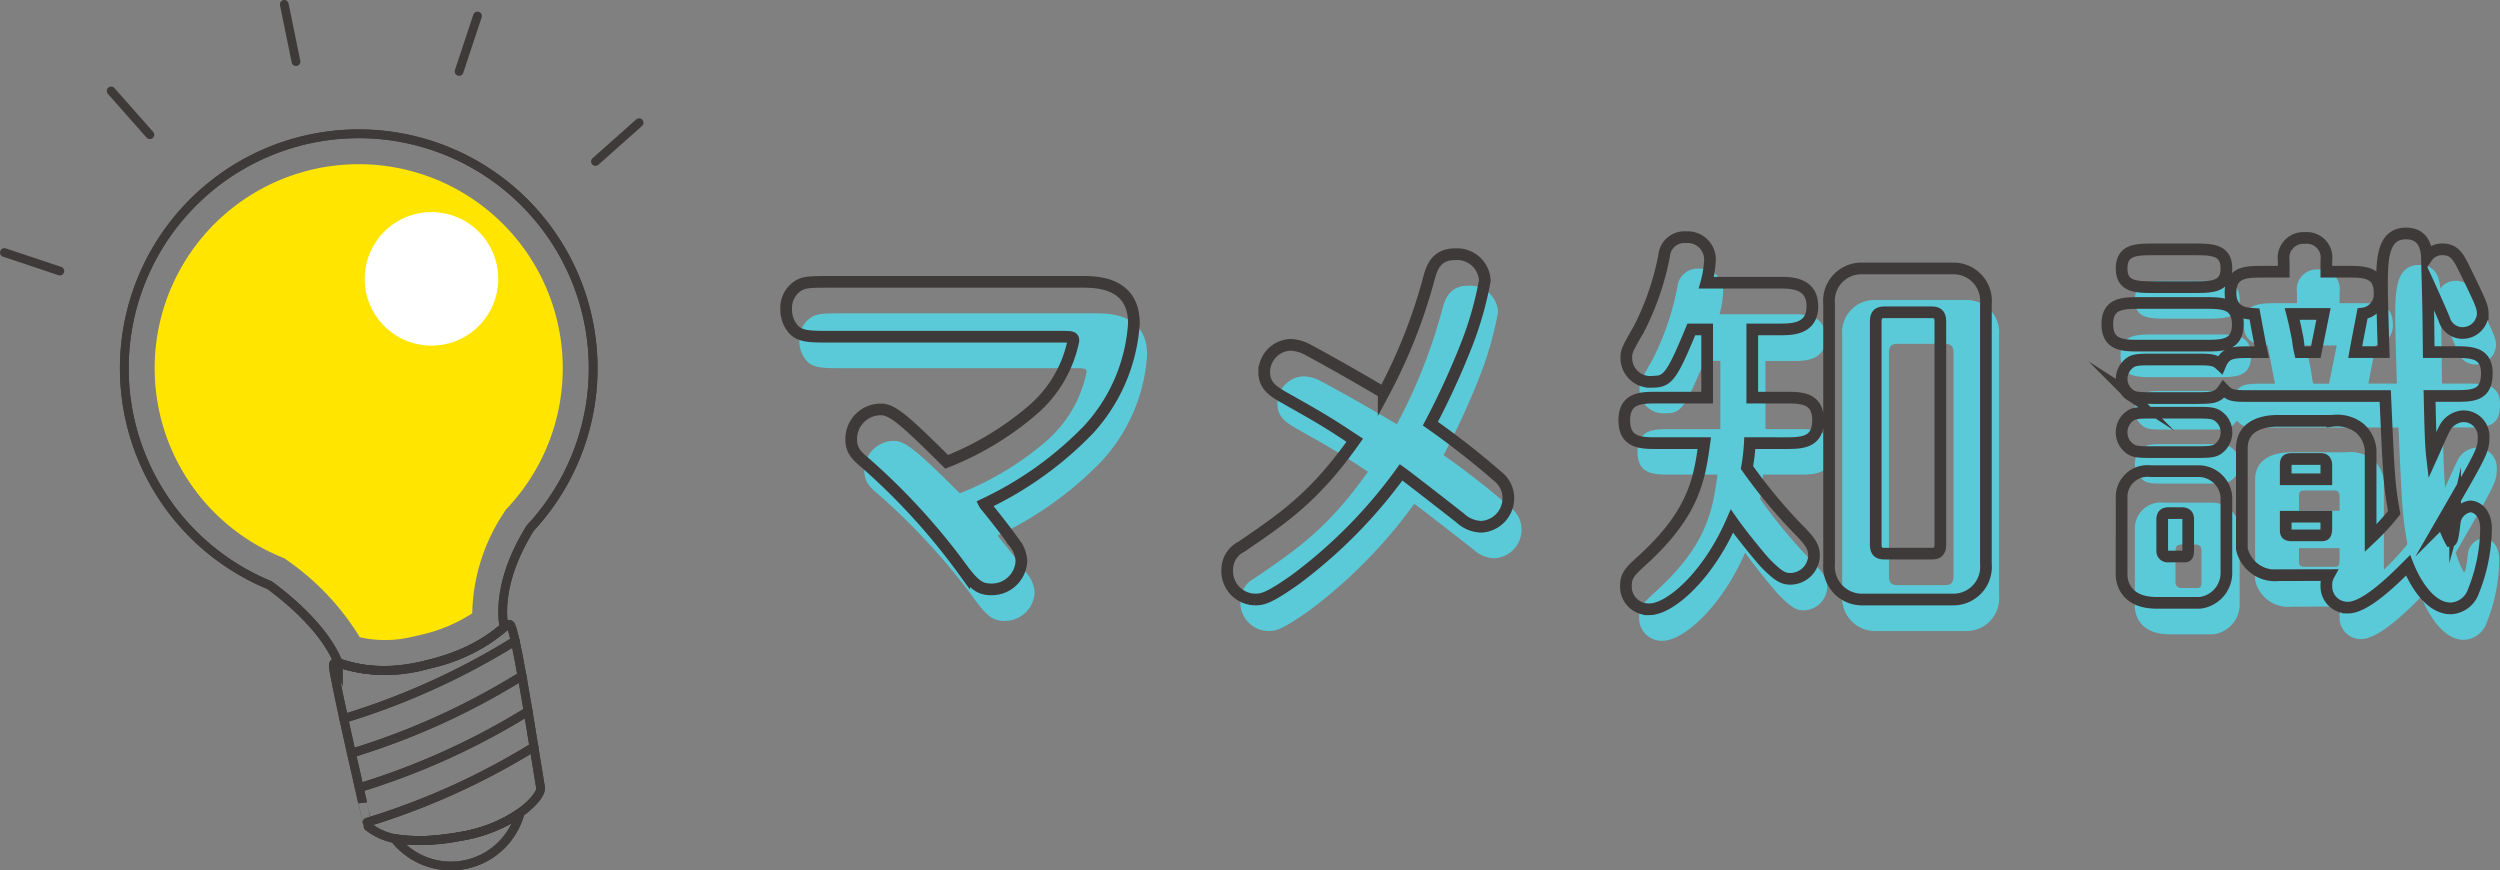 <svg xmlns="http://www.w3.org/2000/svg" viewBox="0 0 214.009 74.509"><rect x="0" y="0" width="214.009" height="74.509" fill="#808080" stroke="none"/><g id="レイヤー_2" data-name="レイヤー 2"><g id="レイヤー_6" data-name="レイヤー 6"><path d="M72.115,31.52c-1.634,0-2.469,0-3.06-.626a2.565,2.565,0,0,1-.626-1.74,2.241,2.241,0,0,1,1.009-1.982c.521-.348,1.182-.348,2.677-.348h21.63c1.183,0,4.451,0,4.451,3.547A14.824,14.824,0,0,1,94.3,39.482a30.452,30.452,0,0,1-8.9,6.365c.035.069,1.391,1.669,2.574,3.338a2.656,2.656,0,0,1,.591,1.53,2.537,2.537,0,0,1-2.574,2.434c-.973,0-1.426-.382-2.329-1.53a56.148,56.148,0,0,0-8.451-9.285c-.695-.591-1.217-1.043-1.217-2.017a2.535,2.535,0,0,1,2.573-2.573c1.009,0,2.226,1.148,5.6,4.485a25.819,25.819,0,0,0,7.3-4.38,10.642,10.642,0,0,0,3.547-5.982c0-.347-.139-.347-1.252-.347Z" fill="#5bcad8"/><path d="M110.883,36.631c-.695-.417-1.53-.9-1.53-2.052a2.338,2.338,0,0,1,2.26-2.364,3.394,3.394,0,0,1,1.531.452c1.669.9,3.79,2.086,6.433,3.651a45.7,45.7,0,0,0,3.895-9.876c.208-.73.556-1.982,2.191-1.982a2.38,2.38,0,0,1,2.573,2.26,29.456,29.456,0,0,1-1.634,5.669,66.7,66.7,0,0,1-3.026,6.572,71.8,71.8,0,0,1,5.773,4.52,2.344,2.344,0,0,1,.9,1.809,2.45,2.45,0,0,1-2.33,2.5,2.778,2.778,0,0,1-1.808-.766c-.8-.626-4.312-3.373-5.043-3.894a42.322,42.322,0,0,1-9.007,9.145c-2.4,1.7-2.886,1.74-3.512,1.74a2.427,2.427,0,0,1-2.365-2.54,2.206,2.206,0,0,1,1.218-1.981c3.616-2.47,6.259-4.243,9.7-9.111C114.848,38.892,114.465,38.648,110.883,36.631Z" fill="#5bcad8"/><path d="M151.129,36.735h2.816c1.357,0,2.817,0,2.817,1.948s-1.46,1.947-2.817,1.947H150.92a16.5,16.5,0,0,1-.243,2.087,44.337,44.337,0,0,0,4.659,5.563c.731.766,1.079,1.252,1.079,1.948a2.038,2.038,0,0,1-2.018,2.017c-.556,0-.973-.14-2.19-1.391-.557-.626-2.017-2.4-2.817-3.547-2.052,4.729-5.321,7.546-7.059,7.546a1.936,1.936,0,0,1-2.017-1.982c0-.939.348-1.252,1.53-2.33,4.347-4,4.764-6.92,5.181-9.911h-4.068c-1.322,0-2.782,0-2.782-1.947s1.46-1.948,2.782-1.948h4.312V30.894h-1.356c-1.705,4.1-2.017,4.485-3.373,4.485a2.048,2.048,0,0,1-2.191-2.052c0-.591.069-.7,1.112-2.538a23.285,23.285,0,0,0,2.122-6.19A1.746,1.746,0,0,1,145.46,23a1.916,1.916,0,0,1,2.052,1.878A8.735,8.735,0,0,1,147.2,26.9h6.259c.975,0,2.817,0,2.817,2.016,0,1.983-1.773,1.983-2.817,1.983h-2.329Zm17.248-11.058a2.777,2.777,0,0,1,2.748,3.025V50.958a2.8,2.8,0,0,1-2.748,3.061h-7.929a2.828,2.828,0,0,1-2.747-3.061V28.7a2.772,2.772,0,0,1,2.747-3.025ZM161.7,49.289c0,.661.279.8.765.8h4c.453,0,.765-.1.765-.8V30.232c0-.661-.278-.8-.765-.8h-4c-.452,0-.765.1-.765.8Z" fill="#5bcad8"/><path d="M189.91,28.633c1.426,0,2.782,0,2.782,1.843,0,1.808-1.356,1.808-2.782,1.808h-5.6c-1.426,0-2.783,0-2.783-1.843,0-1.808,1.357-1.808,2.783-1.808Zm6.3,23.3a2.911,2.911,0,0,1-3.165-2.26v-8.59c0-2.364,2.608-2.364,3.165-2.364h4.589a3.119,3.119,0,0,1,2.331.626,2.766,2.766,0,0,1,.938,1.878v7.546a20.653,20.653,0,0,0,2.018-2.192c-.418-2.364-.453-2.886-.766-9.979h-11.44c-1.565,0-1.844,0-2.4-.592-.522.766-.974.766-2.538.766h-3.409c-1.147,0-1.634,0-2.016-.245a1.686,1.686,0,0,1-.765-1.425,1.741,1.741,0,0,1,.765-1.391c.382-.243.869-.243,2.016-.243h3.409c1.425,0,1.773,0,2.26.452.452-1.078,1.078-1.078,2.678-1.078h.869c-.14-.626-.487-2.539-.626-3.27-.556-.034-2.052-.034-2.052-1.807,0-1.809,1.391-1.809,2.817-1.809h1.739v-.938a1.706,1.706,0,0,1,1.808-1.948,1.687,1.687,0,0,1,1.843,1.912v.974h1.773c1.426,0,2.783,0,2.783,1.809a1.644,1.644,0,0,1-1.461,1.773c-.174.939-.348,1.774-.626,3.3h2.434c-.139-4.625-.139-5.147-.139-5.565,0-2.259,0-4.589,2.052-4.589,1.634,0,1.739,1.425,1.808,2.016a1.554,1.554,0,0,1,1.322-.66c1.043,0,1.39.7,1.912,1.773,1.356,2.782,1.53,3.13,1.53,3.79a1.737,1.737,0,0,1-1.7,1.6,1.635,1.635,0,0,1-1.6-1.183c-.209-.521-1.009-2.329-1.426-3.233.069,2.712.069,3.06.1,6.051h2.191c1.391,0,2.782,0,2.782,1.807,0,1.949-1.217,1.949-2.782,1.949h-2.121c.035,1.355.069,3.928.208,5.146.174-.383.87-1.982,1.044-2.3a1.926,1.926,0,0,1,1.564-1.113,1.717,1.717,0,0,1,1.809,1.773c0,1.148-.139,1.357-3.512,7.2a8.161,8.161,0,0,0,.695,1.7c.209,0,.313-1.5.382-1.809a1.588,1.588,0,0,1,1.287-1.147c.487,0,1.356.452,1.356,1.913a14.856,14.856,0,0,1-1.078,5.355,2.159,2.159,0,0,1-1.947,1.46c-1.913,0-3.2-2.538-3.651-3.685-.869.869-3.547,3.616-5.112,3.616a1.808,1.808,0,0,1-1.878-1.878,1.718,1.718,0,0,1,.208-.9Zm-7.268-27.889c1.495,0,2.781,0,2.781,1.634,0,1.6-1.286,1.6-2.781,1.6h-3.409c-1.5,0-2.781,0-2.781-1.6,0-1.634,1.286-1.634,2.781-1.634Zm0,13.979c1.46,0,1.808,0,2.294.487a1.655,1.655,0,0,1,.487,1.182,1.721,1.721,0,0,1-.765,1.46c-.382.245-.869.245-2.016.245h-3.409c-1.46,0-1.808,0-2.295-.488a1.653,1.653,0,0,1-.486-1.182,1.721,1.721,0,0,1,.765-1.46c.382-.244.869-.244,2.016-.244Zm.521,5.007a2.4,2.4,0,0,1,2.26,2.192v6.4a2.585,2.585,0,0,1-2.26,2.678h-3.721c-2.886,0-2.99-2.087-2.99-2.365V45.255a2.214,2.214,0,0,1,2.468-2.226Zm-3.234,6.817a.456.456,0,0,0,.487.486h1.321c.313,0,.418,0,.418-.626V47.2c0-.243,0-.591-.592-.591h-1.147c-.244.035-.487.07-.487.591Zm14.049-7.269c0-.591-.278-.591-.556-.591h-2.4c-.452,0-.522.139-.522.522v1.217h3.478ZM196.8,46.925V48c0,.313,0,.522.522.522h2.434c.417,0,.522,0,.522-.765v-.834Zm2.574-14.084c.035-.174.556-2.747.661-3.27h-2.678c.278,1.078.452,2.052.487,2.226a8.6,8.6,0,0,0,.174,1.044Z" fill="#5bcad8"/><path d="M70.985,28.823c-1.634,0-2.468,0-3.06-.626a2.562,2.562,0,0,1-.626-1.739,2.241,2.241,0,0,1,1.009-1.982c.522-.348,1.182-.348,2.677-.348h21.63c1.183,0,4.451,0,4.451,3.547a14.826,14.826,0,0,1-3.894,9.111,30.439,30.439,0,0,1-8.9,6.364c.034.07,1.39,1.669,2.573,3.338a2.661,2.661,0,0,1,.591,1.531,2.537,2.537,0,0,1-2.574,2.434c-.973,0-1.425-.383-2.329-1.53a56.143,56.143,0,0,0-8.45-9.285c-.7-.591-1.218-1.043-1.218-2.017a2.535,2.535,0,0,1,2.574-2.573c1.008,0,2.225,1.147,5.6,4.485a25.8,25.8,0,0,0,7.3-4.382,10.634,10.634,0,0,0,3.547-5.98c0-.348-.139-.348-1.252-.348Z" fill="none" stroke="#3e3a39" stroke-miterlimit="10"/><path d="M109.753,33.935c-.695-.417-1.53-.905-1.53-2.052a2.338,2.338,0,0,1,2.26-2.364,3.394,3.394,0,0,1,1.531.452c1.669.9,3.79,2.086,6.433,3.651a45.717,45.717,0,0,0,3.895-9.876c.208-.73.556-1.982,2.191-1.982a2.38,2.38,0,0,1,2.573,2.26,29.449,29.449,0,0,1-1.634,5.668,66.741,66.741,0,0,1-3.026,6.573,71.8,71.8,0,0,1,5.773,4.52,2.344,2.344,0,0,1,.9,1.809,2.45,2.45,0,0,1-2.33,2.5,2.785,2.785,0,0,1-1.808-.766c-.8-.626-4.312-3.373-5.043-3.894a42.338,42.338,0,0,1-9.006,9.145c-2.4,1.7-2.887,1.739-3.513,1.739a2.425,2.425,0,0,1-2.364-2.539,2.2,2.2,0,0,1,1.217-1.981c3.617-2.47,6.259-4.243,9.7-9.112C113.718,36.2,113.335,35.952,109.753,33.935Z" fill="none" stroke="#3e3a39" stroke-miterlimit="10"/><path d="M150,34.039h2.816c1.357,0,2.817,0,2.817,1.947s-1.46,1.948-2.817,1.948H149.79a16.521,16.521,0,0,1-.243,2.087,44.4,44.4,0,0,0,4.66,5.563c.73.766,1.078,1.252,1.078,1.947a2.038,2.038,0,0,1-2.017,2.018c-.557,0-.974-.14-2.191-1.392-.556-.626-2.017-2.4-2.817-3.547-2.052,4.73-5.321,7.546-7.059,7.546a1.936,1.936,0,0,1-2.017-1.981c0-.94.348-1.252,1.53-2.33,4.347-4,4.764-6.92,5.182-9.911h-4.069c-1.322,0-2.782,0-2.782-1.948s1.46-1.947,2.782-1.947h4.312V28.2h-1.356c-1.7,4.1-2.017,4.486-3.373,4.486a2.049,2.049,0,0,1-2.191-2.052c0-.591.069-.7,1.113-2.538a23.318,23.318,0,0,0,2.121-6.191,1.747,1.747,0,0,1,1.878-1.6,1.915,1.915,0,0,1,2.051,1.878,8.723,8.723,0,0,1-.313,2.017h6.26c.974,0,2.817,0,2.817,2.017,0,1.982-1.774,1.982-2.817,1.982H150ZM167.247,22.98A2.778,2.778,0,0,1,170,26.006V48.262a2.8,2.8,0,0,1-2.748,3.06h-7.929a2.827,2.827,0,0,1-2.747-3.06V26.006a2.773,2.773,0,0,1,2.747-3.026ZM160.57,46.593c0,.661.279.8.765.8h4c.453,0,.766-.105.766-.8V27.536c0-.661-.279-.8-.766-.8h-4c-.452,0-.765.105-.765.8Z" fill="none" stroke="#3e3a39" stroke-miterlimit="10"/><path d="M188.78,25.937c1.426,0,2.782,0,2.782,1.842,0,1.809-1.356,1.809-2.782,1.809h-5.6c-1.426,0-2.783,0-2.783-1.843,0-1.808,1.357-1.808,2.783-1.808Zm6.295,23.3a2.912,2.912,0,0,1-3.165-2.259v-8.59c0-2.365,2.608-2.365,3.165-2.365h4.59a3.123,3.123,0,0,1,2.33.626,2.77,2.77,0,0,1,.939,1.878v7.546a20.535,20.535,0,0,0,2.017-2.191c-.418-2.364-.452-2.886-.765-9.98H192.745c-1.565,0-1.844,0-2.4-.591-.522.765-.973.765-2.538.765H184.4c-1.147,0-1.634,0-2.016-.244a1.686,1.686,0,0,1-.765-1.426,1.741,1.741,0,0,1,.765-1.39c.382-.243.869-.243,2.016-.243h3.409c1.425,0,1.773,0,2.26.452.452-1.078,1.078-1.078,2.678-1.078h.869c-.139-.626-.487-2.54-.626-3.27-.556-.034-2.051-.034-2.051-1.808,0-1.808,1.39-1.808,2.816-1.808h1.739V22.32a1.706,1.706,0,0,1,1.808-1.947,1.687,1.687,0,0,1,1.843,1.912v.974h1.774c1.425,0,2.782,0,2.782,1.808a1.645,1.645,0,0,1-1.461,1.774c-.174.938-.348,1.773-.626,3.3h2.434c-.139-4.625-.139-5.147-.139-5.565,0-2.26,0-4.59,2.052-4.59,1.634,0,1.739,1.426,1.808,2.017a1.555,1.555,0,0,1,1.322-.66c1.043,0,1.39.7,1.912,1.773,1.356,2.781,1.53,3.129,1.53,3.79a1.737,1.737,0,0,1-1.7,1.6,1.635,1.635,0,0,1-1.6-1.183c-.209-.521-1.009-2.329-1.426-3.233.07,2.712.07,3.059.1,6.051H210.1c1.391,0,2.782,0,2.782,1.807,0,1.948-1.217,1.948-2.782,1.948h-2.121c.035,1.356.069,3.929.209,5.147.173-.383.869-1.983,1.043-2.295a1.928,1.928,0,0,1,1.564-1.113,1.717,1.717,0,0,1,1.809,1.773c0,1.148-.139,1.357-3.512,7.2a8.138,8.138,0,0,0,.695,1.7c.209,0,.313-1.495.383-1.808a1.587,1.587,0,0,1,1.287-1.148c.486,0,1.356.453,1.356,1.913a14.858,14.858,0,0,1-1.079,5.356,2.159,2.159,0,0,1-1.947,1.46c-1.912,0-3.2-2.538-3.651-3.686-.869.87-3.547,3.617-5.112,3.617a1.808,1.808,0,0,1-1.878-1.878,1.718,1.718,0,0,1,.209-.905Zm-7.268-27.888c1.5,0,2.781,0,2.781,1.633,0,1.6-1.286,1.6-2.781,1.6H184.4c-1.5,0-2.781,0-2.781-1.6,0-1.633,1.286-1.633,2.781-1.633Zm0,13.979c1.46,0,1.808,0,2.3.486a1.658,1.658,0,0,1,.486,1.183,1.721,1.721,0,0,1-.765,1.46c-.382.244-.869.244-2.016.244H184.4c-1.46,0-1.808,0-2.294-.487a1.658,1.658,0,0,1-.487-1.183,1.723,1.723,0,0,1,.765-1.46c.382-.243.869-.243,2.016-.243Zm.521,5.007a2.4,2.4,0,0,1,2.26,2.191v6.4a2.585,2.585,0,0,1-2.26,2.678h-3.721c-2.886,0-2.99-2.087-2.99-2.366V42.559a2.214,2.214,0,0,1,2.468-2.226Zm-3.234,6.816a.456.456,0,0,0,.487.487H186.9c.313,0,.418,0,.418-.626v-2.5c0-.243,0-.591-.591-.591h-1.148c-.244.035-.487.069-.487.591Zm14.049-7.268c0-.591-.278-.591-.556-.591h-2.4c-.453,0-.522.139-.522.522v1.216h3.477Zm-3.477,4.348v1.077c0,.313,0,.522.522.522h2.434c.417,0,.521,0,.521-.766v-.833Zm2.573-14.084c.035-.174.556-2.748.661-3.27h-2.678c.278,1.078.452,2.052.487,2.226a8.644,8.644,0,0,0,.174,1.044Z" fill="none" stroke="#3e3a39" stroke-miterlimit="10"/><path d="M28.536,57.026c-.054-1.126,1.968,1.377,8.057-.138,5.846-1.449,6.8-4.02,7.143-3.325.6,1.209,2.384,13.114,2.538,13.868s-2.339,3.44-6.94,4.181-6.412.235-7.825-.862C31.509,70.75,28.6,58.169,28.536,57.026Z" fill="none" stroke="#3e3a39" stroke-linecap="round" stroke-linejoin="round" stroke-width="0.75"/><path d="M26.684,11.86a20.077,20.077,0,0,0-3.618,38.229c1.472,1.068,4.742,3.718,5.892,6.666a12.758,12.758,0,0,0,7.635.133,14.689,14.689,0,0,0,6.551-3.178c-.273-1.614-.2-4.546,2.245-8.5A20.072,20.072,0,0,0,26.684,11.86Z" fill="none" stroke="#3e3a39" stroke-miterlimit="10" stroke-width="0.75"/><path d="M35.271,54.515a9.866,9.866,0,0,1-4.47.036,21.9,21.9,0,0,0-6.2-6.573l-.25-.182-.285-.118A17.467,17.467,0,1,1,43.48,43.436l-.174.187-.135.217a16.07,16.07,0,0,0-2.745,8.667,13.581,13.581,0,0,1-4.461,1.849C35.725,54.417,35.494,54.469,35.271,54.515Z" fill="#ffe500"/><path d="M42.536,22.728a5.715,5.715,0,1,1-6.745-4.455A5.715,5.715,0,0,1,42.536,22.728Z" fill="#fff"/><path d="M33.772,71.781a6.132,6.132,0,0,0,10.757-2.213,12.321,12.321,0,0,1-5.195,2.044A15.835,15.835,0,0,1,33.772,71.781Z" fill="none" stroke="#3e3a39" stroke-linecap="round" stroke-linejoin="round" stroke-width="0.75"/><path d="M31.426,70.389a61.167,61.167,0,0,0,14.28-6.454" fill="none" stroke="#3e3a39" stroke-linecap="round" stroke-linejoin="round" stroke-width="0.75"/><path d="M45.205,60.889a61.676,61.676,0,0,1-14.453,6.547" fill="none" stroke="#3e3a39" stroke-linecap="round" stroke-linejoin="round" stroke-width="0.75"/><path d="M30.085,64.479a61.552,61.552,0,0,0,14.6-6.625" fill="none" stroke="#3e3a39" stroke-linecap="round" stroke-linejoin="round" stroke-width="0.75"/><path d="M44.1,54.865a61.839,61.839,0,0,1-14.677,6.649" fill="none" stroke="#3e3a39" stroke-linecap="round" stroke-linejoin="round" stroke-width="0.75"/><path d="M28.536,57.026c-.054-1.126,1.968,1.377,8.057-.138,5.846-1.449,6.8-4.02,7.143-3.325.6,1.209,2.384,13.114,2.538,13.868s-2.339,3.44-6.94,4.181-6.412.235-7.825-.862C31.509,70.75,28.6,58.169,28.536,57.026Z" fill="none" stroke="#3e3a39" stroke-linecap="round" stroke-linejoin="round" stroke-width="0.75"/><path d="M26.684,11.86a20.077,20.077,0,0,0-3.618,38.229c1.472,1.068,4.742,3.718,5.892,6.666a12.758,12.758,0,0,0,7.635.133,14.689,14.689,0,0,0,6.551-3.178c-.273-1.614-.2-4.546,2.245-8.5A20.072,20.072,0,0,0,26.684,11.86Z" fill="none" stroke="#3e3a39" stroke-miterlimit="10" stroke-width="0.75"/><path d="M33.772,71.781a6.132,6.132,0,0,0,10.757-2.213,12.321,12.321,0,0,1-5.195,2.044A15.835,15.835,0,0,1,33.772,71.781Z" fill="none" stroke="#3e3a39" stroke-linecap="round" stroke-linejoin="round" stroke-width="0.75"/><path d="M31.426,70.389a61.167,61.167,0,0,0,14.28-6.454" fill="none" stroke="#3e3a39" stroke-linecap="round" stroke-linejoin="round" stroke-width="0.75"/><path d="M45.205,60.889a61.676,61.676,0,0,1-14.453,6.547" fill="none" stroke="#3e3a39" stroke-linecap="round" stroke-linejoin="round" stroke-width="0.75"/><path d="M30.085,64.479a61.552,61.552,0,0,0,14.6-6.625" fill="none" stroke="#3e3a39" stroke-linecap="round" stroke-linejoin="round" stroke-width="0.75"/><path d="M44.1,54.865a61.839,61.839,0,0,1-14.677,6.649" fill="none" stroke="#3e3a39" stroke-linecap="round" stroke-linejoin="round" stroke-width="0.75"/><line x1="25.337" y1="5.276" x2="24.335" y2="0.375" fill="none" stroke="#3e3a39" stroke-linecap="round" stroke-linejoin="round" stroke-width="0.75"/><line x1="12.828" y1="11.533" x2="9.513" y2="7.784" fill="none" stroke="#3e3a39" stroke-linecap="round" stroke-linejoin="round" stroke-width="0.75"/><line x1="39.301" y1="6.118" x2="40.874" y2="1.369" fill="none" stroke="#3e3a39" stroke-linecap="round" stroke-linejoin="round" stroke-width="0.75"/><line x1="5.123" y1="23.203" x2="0.375" y2="21.617" fill="none" stroke="#3e3a39" stroke-linecap="round" stroke-linejoin="round" stroke-width="0.75"/><line x1="50.973" y1="13.825" x2="54.711" y2="10.503" fill="none" stroke="#3e3a39" stroke-linecap="round" stroke-linejoin="round" stroke-width="0.75"/></g></g></svg>